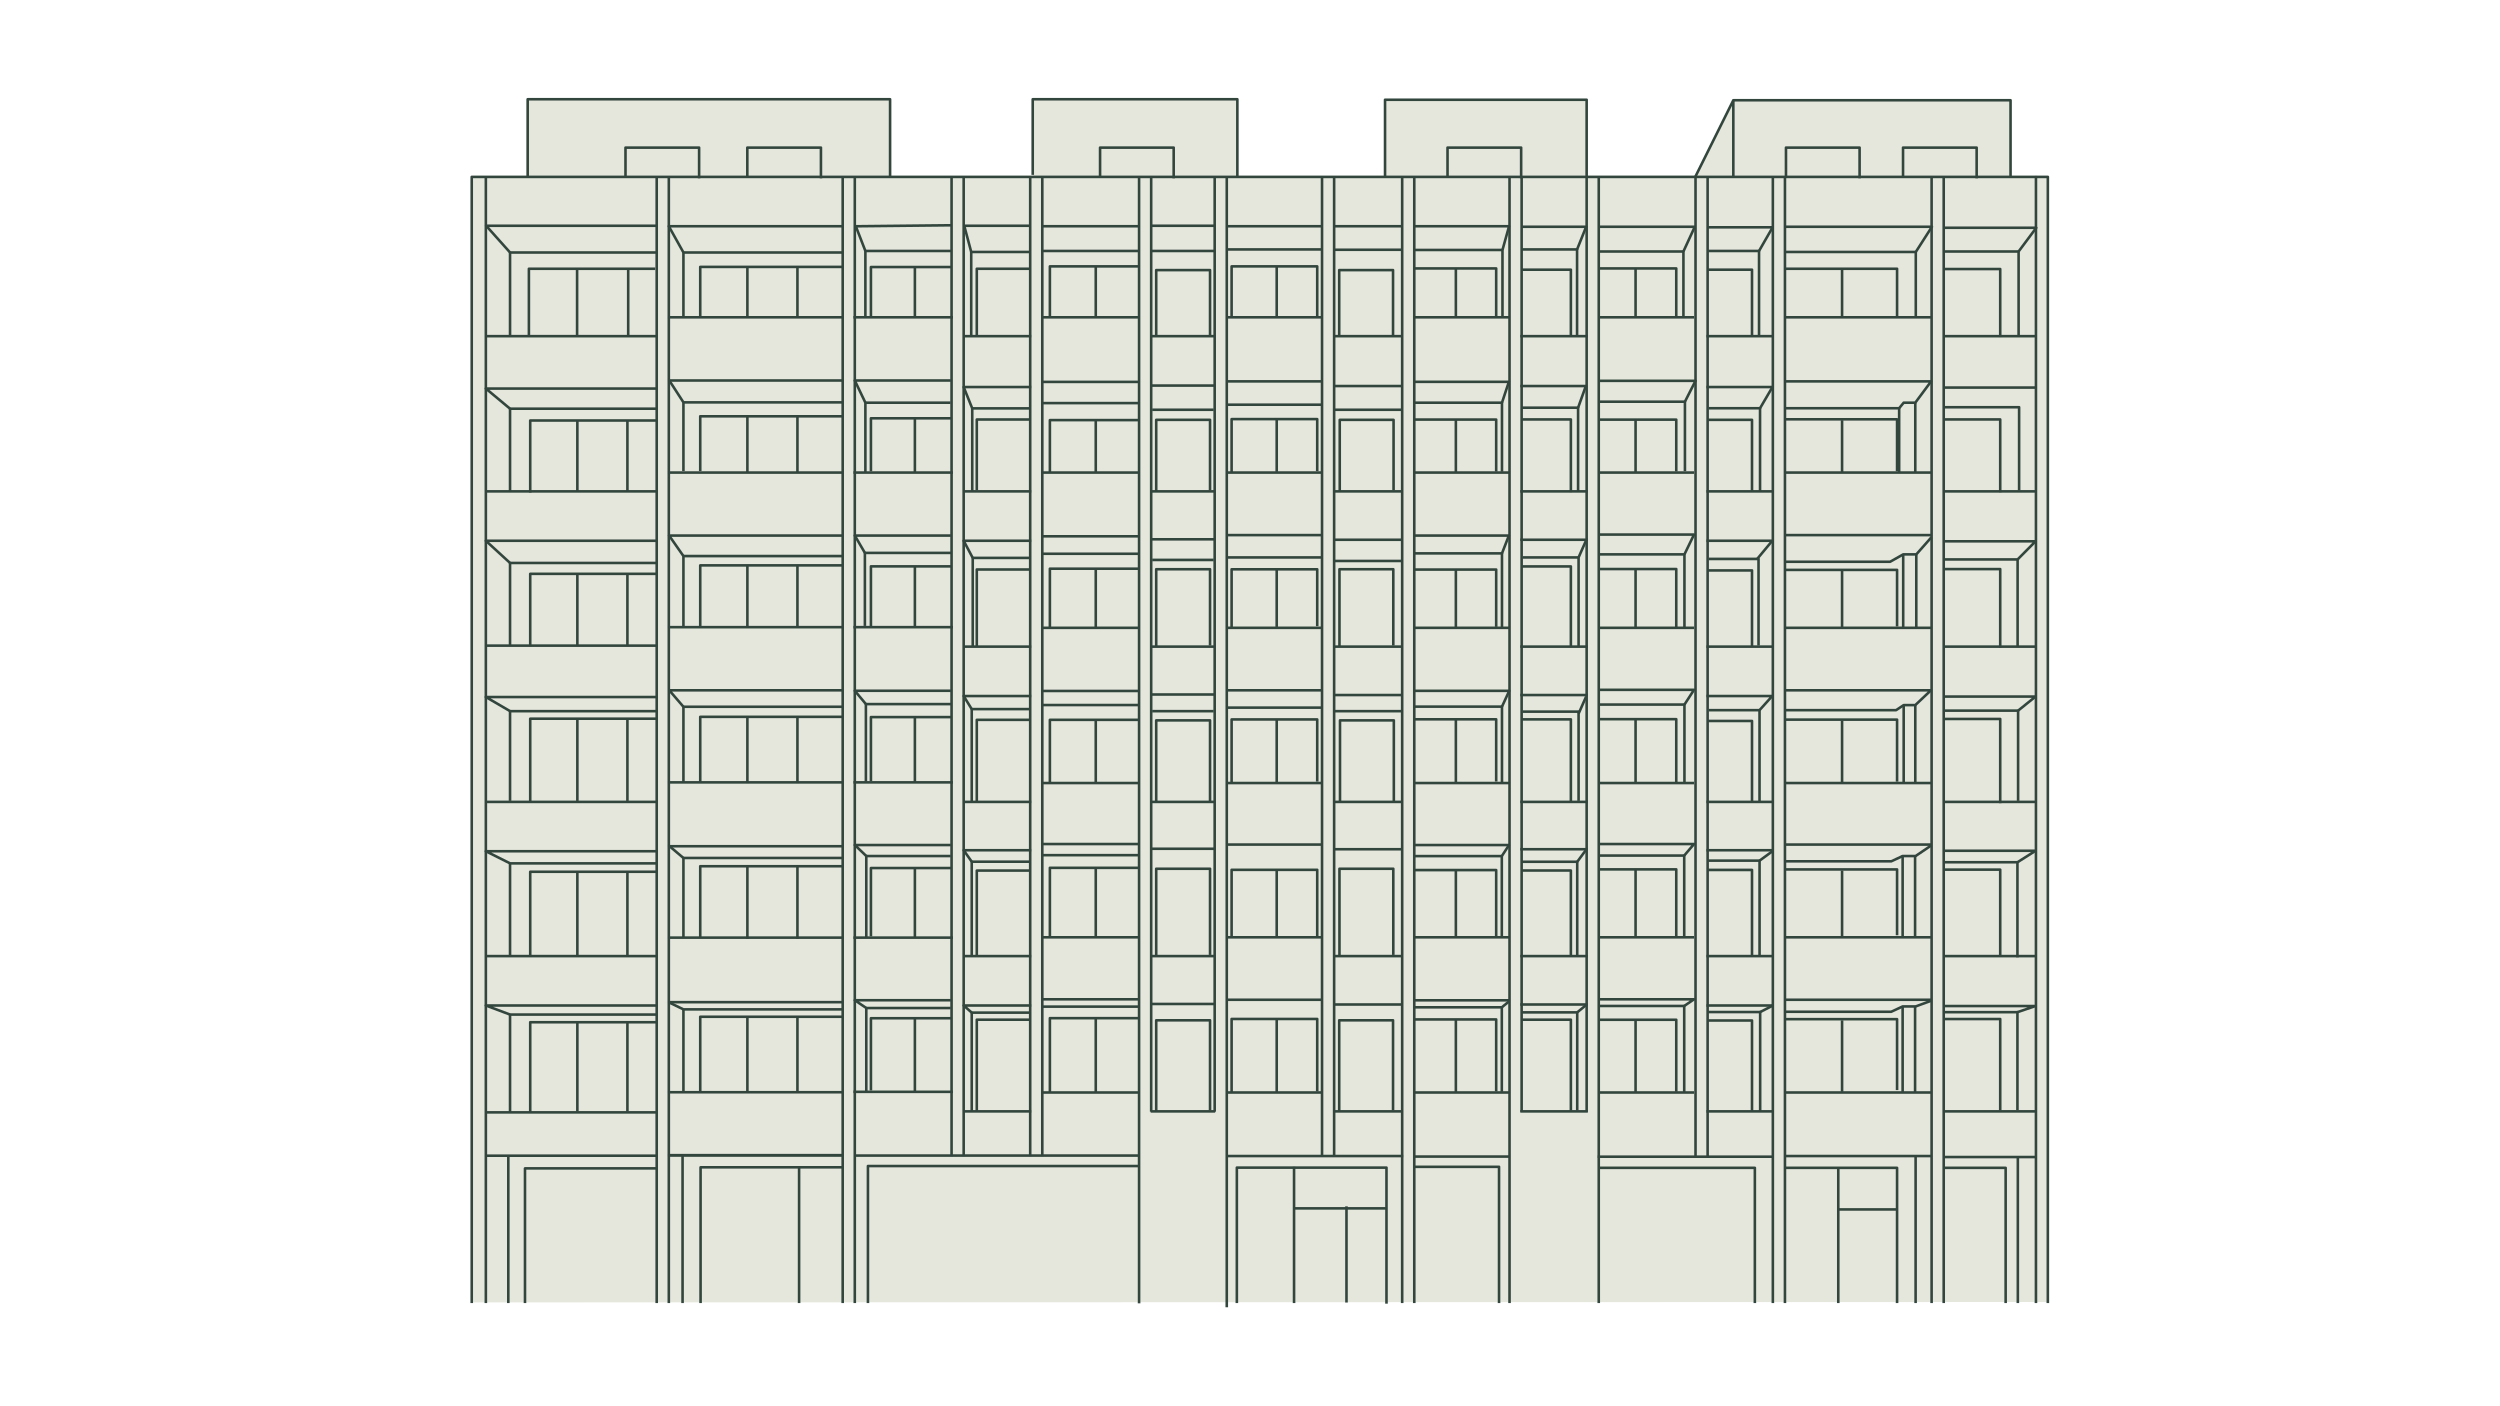 <?xml version="1.0" encoding="UTF-8"?>
<svg xmlns="http://www.w3.org/2000/svg" viewBox="0 0 1920 1080">
  <defs>
    <style>
      .cls-1 {
        fill: #e5e6dc;
      }

      .cls-2 {
        fill: none;
        stroke: #32463d;
        stroke-linejoin: round;
        stroke-width: 2px;
      }
    </style>
  </defs>
  <g id="Vrstva_10" data-name="Vrstva 10">
    <polygon class="cls-1" points="361.75 1000.24 361.75 135.33 404.46 135.33 404.46 75.84 683.61 75.84 683.61 135.33 793.14 135.33 793.14 75.84 950.56 75.84 950.56 135.33 1063.14 135.33 1063.14 76.45 1219.04 76.45 1219.04 135.02 1302.32 135.02 1331 76.75 1543.95 76.75 1543.95 135.33 1572.63 135.33 1572.32 999.94 361.75 1000.24"/>
  </g>
  <g id="Ilustrace">
    <polyline class="cls-2" points="362.29 1000.75 362.29 135.84 1572.74 135.84 1572.74 1000.75"/>
    <line class="cls-2" x1="504.35" y1="135.45" x2="504.35" y2="1000.75"/>
    <line class="cls-2" x1="373.13" y1="135.45" x2="373.13" y2="1000.75"/>
    <line class="cls-2" x1="513.65" y1="135.45" x2="513.65" y2="1000.75"/>
    <line class="cls-2" x1="647.19" y1="135.45" x2="647.19" y2="1000.75"/>
    <line class="cls-2" x1="656.48" y1="135.45" x2="656.48" y2="1000.75"/>
    <line class="cls-2" x1="730.81" y1="135.45" x2="730.81" y2="887.97"/>
    <line class="cls-2" x1="740.1" y1="135.45" x2="740.1" y2="887.97"/>
    <line class="cls-2" x1="791.19" y1="135.45" x2="791.19" y2="887.97"/>
    <line class="cls-2" x1="800.48" y1="135.45" x2="800.48" y2="887.97"/>
    <line class="cls-2" x1="874.81" y1="135.45" x2="874.81" y2="1000.94"/>
    <line class="cls-2" x1="884.1" y1="135.45" x2="884.1" y2="853.77"/>
    <line class="cls-2" x1="932.87" y1="135.45" x2="932.87" y2="853.77"/>
    <line class="cls-2" x1="942.16" y1="135.45" x2="942.16" y2="1003.97"/>
    <line class="cls-2" x1="1015.32" y1="135.45" x2="1015.32" y2="887.97"/>
    <line class="cls-2" x1="1024.61" y1="135.45" x2="1024.61" y2="887.97"/>
    <line class="cls-2" x1="1076.87" y1="135.45" x2="1076.87" y2="1000.75"/>
    <line class="cls-2" x1="1086.16" y1="135.45" x2="1086.16" y2="1000.75"/>
    <line class="cls-2" x1="1159.32" y1="135.45" x2="1159.32" y2="1000.75"/>
    <line class="cls-2" x1="1168.61" y1="135.45" x2="1168.61" y2="853.9"/>
    <line class="cls-2" x1="1227.84" y1="135.45" x2="1227.84" y2="1000.75"/>
    <line class="cls-2" x1="1311.45" y1="135.45" x2="1311.45" y2="887.97"/>
    <line class="cls-2" x1="1361.55" y1="135.45" x2="1361.55" y2="1000.75"/>
    <line class="cls-2" x1="1370.84" y1="135.45" x2="1370.84" y2="1000.75"/>
    <line class="cls-2" x1="1483.48" y1="135.45" x2="1483.48" y2="1000.75"/>
    <line class="cls-2" x1="1492.77" y1="135.45" x2="1492.77" y2="1000.75"/>
    <line class="cls-2" x1="1563.61" y1="135.12" x2="1563.61" y2="1000.75"/>
    <line class="cls-2" x1="373.13" y1="258.16" x2="503.97" y2="258.16"/>
    <line class="cls-2" x1="740.1" y1="258.16" x2="791.97" y2="258.16"/>
    <line class="cls-2" x1="883.71" y1="258.16" x2="933.26" y2="258.16"/>
    <line class="cls-2" x1="883.71" y1="296.1" x2="933.26" y2="296.1"/>
    <line class="cls-2" x1="1024.61" y1="258.16" x2="1076.48" y2="258.16"/>
    <line class="cls-2" x1="1024.61" y1="296.48" x2="1076.48" y2="296.48"/>
    <line class="cls-2" x1="1167.58" y1="258.16" x2="1219.45" y2="258.16"/>
    <line class="cls-2" x1="1310.55" y1="258.16" x2="1362.42" y2="258.16"/>
    <line class="cls-2" x1="1310.55" y1="297.26" x2="1362.42" y2="297.26"/>
    <line class="cls-2" x1="1492.23" y1="258.16" x2="1563.32" y2="258.16"/>
    <line class="cls-2" x1="1492.23" y1="297.65" x2="1563.32" y2="297.65"/>
    <line class="cls-2" x1="373.13" y1="377.39" x2="503.97" y2="377.39"/>
    <line class="cls-2" x1="373.13" y1="495.84" x2="503.97" y2="495.84"/>
    <line class="cls-2" x1="373.13" y1="615.84" x2="503.97" y2="615.84"/>
    <line class="cls-2" x1="373.13" y1="734.29" x2="503.97" y2="734.29"/>
    <line class="cls-2" x1="373.13" y1="854.29" x2="503.97" y2="854.29"/>
    <line class="cls-2" x1="373.13" y1="887.58" x2="503.97" y2="887.58"/>
    <polyline class="cls-2" points="503.97 193.9 391.71 193.9 391.71 257.39"/>
    <line class="cls-2" x1="513" y1="243.71" x2="646.68" y2="243.71"/>
    <line class="cls-2" x1="655.45" y1="243.71" x2="731.84" y2="243.71"/>
    <line class="cls-2" x1="655.45" y1="362.94" x2="731.84" y2="362.94"/>
    <line class="cls-2" x1="655.45" y1="481.65" x2="731.84" y2="481.65"/>
    <line class="cls-2" x1="655.45" y1="600.87" x2="731.84" y2="600.87"/>
    <line class="cls-2" x1="655.45" y1="720.1" x2="731.84" y2="720.1"/>
    <line class="cls-2" x1="655.45" y1="838.55" x2="731.84" y2="838.55"/>
    <line class="cls-2" x1="799.97" y1="243.71" x2="875.06" y2="243.71"/>
    <line class="cls-2" x1="941.65" y1="243.71" x2="1015.32" y2="243.71"/>
    <line class="cls-2" x1="941.65" y1="292.87" x2="1015.32" y2="292.87"/>
    <line class="cls-2" x1="1086.03" y1="243.71" x2="1159.71" y2="243.71"/>
    <line class="cls-2" x1="1227.32" y1="243.71" x2="1301" y2="243.71"/>
    <line class="cls-2" x1="1370.16" y1="243.71" x2="1483.71" y2="243.71"/>
    <line class="cls-2" x1="740.1" y1="377.39" x2="791.97" y2="377.39"/>
    <line class="cls-2" x1="883.71" y1="377.39" x2="933.26" y2="377.39"/>
    <line class="cls-2" x1="1024.61" y1="377.39" x2="1076.48" y2="377.39"/>
    <line class="cls-2" x1="1167.58" y1="377.39" x2="1219.45" y2="377.39"/>
    <line class="cls-2" x1="1310.55" y1="377.39" x2="1362.42" y2="377.39"/>
    <line class="cls-2" x1="1492.23" y1="377.39" x2="1563.32" y2="377.39"/>
    <line class="cls-2" x1="799.97" y1="362.94" x2="875.06" y2="362.94"/>
    <line class="cls-2" x1="941.65" y1="362.94" x2="1015.32" y2="362.94"/>
    <line class="cls-2" x1="1086.03" y1="362.94" x2="1159.71" y2="362.94"/>
    <line class="cls-2" x1="1227.32" y1="362.94" x2="1301" y2="362.94"/>
    <line class="cls-2" x1="1370.16" y1="362.94" x2="1483.71" y2="362.94"/>
    <line class="cls-2" x1="740.1" y1="496.61" x2="791.97" y2="496.61"/>
    <line class="cls-2" x1="883.71" y1="496.61" x2="933.26" y2="496.61"/>
    <line class="cls-2" x1="1024.61" y1="496.61" x2="1076.48" y2="496.61"/>
    <line class="cls-2" x1="1167.58" y1="496.61" x2="1219.45" y2="496.61"/>
    <line class="cls-2" x1="1310.55" y1="496.61" x2="1362.42" y2="496.61"/>
    <line class="cls-2" x1="1492.23" y1="496.61" x2="1563.32" y2="496.61"/>
    <line class="cls-2" x1="799.97" y1="482.16" x2="875.06" y2="482.16"/>
    <line class="cls-2" x1="941.65" y1="482.16" x2="1015.32" y2="482.16"/>
    <line class="cls-2" x1="1086.03" y1="482.16" x2="1159.71" y2="482.16"/>
    <line class="cls-2" x1="1227.32" y1="482.16" x2="1301" y2="482.16"/>
    <line class="cls-2" x1="1370.16" y1="482.16" x2="1483.71" y2="482.16"/>
    <line class="cls-2" x1="740.1" y1="615.84" x2="791.97" y2="615.84"/>
    <line class="cls-2" x1="883.71" y1="615.84" x2="933.26" y2="615.84"/>
    <line class="cls-2" x1="1024.61" y1="615.84" x2="1076.48" y2="615.84"/>
    <line class="cls-2" x1="1167.58" y1="615.84" x2="1219.45" y2="615.84"/>
    <line class="cls-2" x1="1310.55" y1="615.84" x2="1362.42" y2="615.84"/>
    <line class="cls-2" x1="1492.23" y1="615.84" x2="1563.32" y2="615.84"/>
    <line class="cls-2" x1="799.97" y1="601.39" x2="875.06" y2="601.39"/>
    <line class="cls-2" x1="941.65" y1="601.39" x2="1015.32" y2="601.39"/>
    <line class="cls-2" x1="1086.03" y1="601.39" x2="1159.71" y2="601.39"/>
    <line class="cls-2" x1="1227.32" y1="601.39" x2="1301" y2="601.39"/>
    <line class="cls-2" x1="1370.16" y1="601.39" x2="1483.71" y2="601.39"/>
    <line class="cls-2" x1="740.1" y1="734.29" x2="791.97" y2="734.29"/>
    <line class="cls-2" x1="883.71" y1="734.29" x2="933.26" y2="734.29"/>
    <line class="cls-2" x1="1024.61" y1="734.29" x2="1076.48" y2="734.29"/>
    <line class="cls-2" x1="1167.58" y1="734.29" x2="1219.45" y2="734.29"/>
    <line class="cls-2" x1="1310.55" y1="734.29" x2="1362.42" y2="734.29"/>
    <line class="cls-2" x1="1492.23" y1="734.29" x2="1563.32" y2="734.29"/>
    <line class="cls-2" x1="799.97" y1="719.84" x2="875.06" y2="719.84"/>
    <line class="cls-2" x1="941.65" y1="719.84" x2="1015.32" y2="719.84"/>
    <line class="cls-2" x1="1086.03" y1="719.84" x2="1159.71" y2="719.84"/>
    <line class="cls-2" x1="1227.32" y1="719.84" x2="1301" y2="719.84"/>
    <line class="cls-2" x1="1370.16" y1="719.84" x2="1483.71" y2="719.84"/>
    <line class="cls-2" x1="740.1" y1="853.52" x2="791.97" y2="853.52"/>
    <line class="cls-2" x1="883.71" y1="853.52" x2="933.26" y2="853.52"/>
    <line class="cls-2" x1="1024.61" y1="853.52" x2="1076.48" y2="853.52"/>
    <line class="cls-2" x1="1167.58" y1="853.52" x2="1219.45" y2="853.52"/>
    <line class="cls-2" x1="1310.55" y1="853.52" x2="1362.42" y2="853.52"/>
    <line class="cls-2" x1="1492.23" y1="853.52" x2="1563.32" y2="853.52"/>
    <line class="cls-2" x1="799.97" y1="839.06" x2="875.06" y2="839.06"/>
    <line class="cls-2" x1="941.65" y1="839.06" x2="1015.32" y2="839.06"/>
    <line class="cls-2" x1="1086.03" y1="839.06" x2="1159.71" y2="839.06"/>
    <line class="cls-2" x1="1227.32" y1="839.06" x2="1301" y2="839.06"/>
    <line class="cls-2" x1="1370.16" y1="839.06" x2="1483.71" y2="839.06"/>
    <line class="cls-2" x1="513" y1="292.23" x2="646.68" y2="292.23"/>
    <polyline class="cls-2" points="647.19 193.9 524.87 193.9 524.87 243.71"/>
    <line class="cls-2" x1="513" y1="362.94" x2="646.68" y2="362.94"/>
    <line class="cls-2" x1="513" y1="481.65" x2="646.68" y2="481.65"/>
    <line class="cls-2" x1="513" y1="600.87" x2="646.68" y2="600.87"/>
    <line class="cls-2" x1="513" y1="720.1" x2="646.68" y2="720.1"/>
    <line class="cls-2" x1="513" y1="838.84" x2="646.68" y2="838.84"/>
    <line class="cls-2" x1="513" y1="649.9" x2="646.68" y2="649.9"/>
    <line class="cls-2" x1="513" y1="769.65" x2="646.68" y2="769.65"/>
    <line class="cls-2" x1="513" y1="887.32" x2="646.68" y2="887.32"/>
    <polyline class="cls-2" points="647.19 309 524.87 309 524.87 361.81"/>
    <polyline class="cls-2" points="791.19 313.65 746.68 313.65 746.68 377.39"/>
    <polyline class="cls-2" points="730.03 309.26 664.61 309.26 664.61 363.06"/>
    <line class="cls-2" x1="883.71" y1="414.16" x2="933.26" y2="414.16"/>
    <line class="cls-2" x1="1024.61" y1="414.55" x2="1076.48" y2="414.55"/>
    <line class="cls-2" x1="1167.58" y1="414.55" x2="1219.45" y2="414.55"/>
    <polyline class="cls-2" points="1310.55 415.32 1361.1 415.32 1349.53 429.26"/>
    <polyline class="cls-2" points="1492.23 415.71 1563.32 415.71 1549.52 429.65"/>
    <line class="cls-2" x1="941.65" y1="410.94" x2="1015.32" y2="410.94"/>
    <polyline class="cls-2" points="1086.03 411.32 1158.81 411.32 1153.52 425"/>
    <polyline class="cls-2" points="1227.32 410.55 1301 410.55 1293.65 425.77"/>
    <line class="cls-2" x1="1370.16" y1="410.94" x2="1483.71" y2="410.94"/>
    <polyline class="cls-2" points="647.19 427.06 524.87 427.06 524.87 481.8"/>
    <line class="cls-2" x1="883.71" y1="533.39" x2="933.26" y2="533.39"/>
    <line class="cls-2" x1="1024.61" y1="533.77" x2="1076.48" y2="533.77"/>
    <line class="cls-2" x1="1167.58" y1="533.77" x2="1219.45" y2="533.77"/>
    <polyline class="cls-2" points="1310.55 534.55 1361.08 534.55 1351.32 545.39"/>
    <line class="cls-2" x1="941.65" y1="530.16" x2="1015.32" y2="530.16"/>
    <polyline class="cls-2" points="1227.32 529.77 1301 529.77 1293.65 541.13"/>
    <line class="cls-2" x1="883.71" y1="651.84" x2="933.26" y2="651.84"/>
    <line class="cls-2" x1="1024.61" y1="652.23" x2="1076.48" y2="652.23"/>
    <line class="cls-2" x1="1167.58" y1="652.23" x2="1219.45" y2="652.23"/>
    <line class="cls-2" x1="1310.55" y1="653" x2="1362.42" y2="653"/>
    <line class="cls-2" x1="799.97" y1="648.23" x2="875.06" y2="648.23"/>
    <line class="cls-2" x1="941.65" y1="648.61" x2="1015.32" y2="648.61"/>
    <line class="cls-2" x1="1086.03" y1="649" x2="1159.71" y2="649"/>
    <line class="cls-2" x1="1370.16" y1="648.61" x2="1483.71" y2="648.61"/>
    <line class="cls-2" x1="883.71" y1="771.06" x2="933.26" y2="771.06"/>
    <line class="cls-2" x1="1024.61" y1="771.45" x2="1076.48" y2="771.45"/>
    <line class="cls-2" x1="1167.58" y1="771.45" x2="1219.45" y2="771.45"/>
    <line class="cls-2" x1="1310.55" y1="772.23" x2="1362.42" y2="772.23"/>
    <line class="cls-2" x1="799.97" y1="767.45" x2="875.06" y2="767.45"/>
    <line class="cls-2" x1="941.65" y1="767.84" x2="1015.32" y2="767.84"/>
    <line class="cls-2" x1="1086.03" y1="768.23" x2="1159.71" y2="768.23"/>
    <line class="cls-2" x1="1370.16" y1="767.84" x2="1483.71" y2="767.84"/>
    <line class="cls-2" x1="1227.06" y1="888.35" x2="1362.42" y2="888.35"/>
    <line class="cls-2" x1="1492.23" y1="888.61" x2="1563.32" y2="888.61"/>
    <line class="cls-2" x1="656.48" y1="887.45" x2="875.06" y2="887.45"/>
    <line class="cls-2" x1="941.65" y1="887.84" x2="1077.65" y2="887.84"/>
    <line class="cls-2" x1="1086.03" y1="888.23" x2="1159.71" y2="888.23"/>
    <line class="cls-2" x1="1370.16" y1="887.84" x2="1483.71" y2="887.84"/>
    <line class="cls-2" x1="513" y1="887.19" x2="646.68" y2="887.19"/>
    <polyline class="cls-2" points="647.19 542.81 524.87 542.81 524.87 600.61"/>
    <polyline class="cls-2" points="647.19 658.94 524.87 658.94 524.87 719.74"/>
    <polyline class="cls-2" points="647.19 775.19 524.87 775.19 524.87 839"/>
    <polyline class="cls-2" points="503.97 313.9 391.71 313.9 391.71 377.39"/>
    <polyline class="cls-2" points="503.97 432.35 391.71 432.35 391.71 495.84"/>
    <polyline class="cls-2" points="503.97 546.16 391.71 546.16 391.71 615.06"/>
    <polyline class="cls-2" points="503.97 663.06 391.71 663.06 391.71 733.97"/>
    <polyline class="cls-2" points="503.97 779.19 391.71 779.19 391.71 854.1"/>
    <line class="cls-2" x1="884.87" y1="314.68" x2="932.1" y2="314.68"/>
    <line class="cls-2" x1="884.87" y1="430.03" x2="932.1" y2="430.03"/>
    <line class="cls-2" x1="884.87" y1="546.16" x2="932.1" y2="546.16"/>
    <line class="cls-2" x1="1024.61" y1="314.68" x2="1076.87" y2="314.68"/>
    <line class="cls-2" x1="1024.61" y1="430.81" x2="1076.87" y2="430.81"/>
    <line class="cls-2" x1="1024.61" y1="546.16" x2="1076.87" y2="546.16"/>
    <line class="cls-2" x1="941.77" y1="310.81" x2="1015.32" y2="310.81"/>
    <line class="cls-2" x1="941.77" y1="428.1" x2="1015.32" y2="428.1"/>
    <line class="cls-2" x1="941.77" y1="543.45" x2="1015.32" y2="543.45"/>
    <polyline class="cls-2" points="1086.55 309.26 1153.52 309.26 1153.52 362.29"/>
    <polyline class="cls-2" points="1168.61 313.13 1211.97 313.13 1211.97 377.39"/>
    <polyline class="cls-2" points="1227.84 308.48 1294.03 308.48 1294.03 361.9"/>
    <polyline class="cls-2" points="1312.23 313.52 1351.71 313.52 1351.71 377.39"/>
    <polyline class="cls-2" points="1371.06 313.52 1458.55 313.52 1462.03 309.26 1470.94 309.26 1483.11 292.87 1370.16 292.87"/>
    <line class="cls-2" x1="1470.94" y1="309.26" x2="1470.94" y2="363.06"/>
    <line class="cls-2" x1="1458.55" y1="313.52" x2="1458.55" y2="363.06"/>
    <polyline class="cls-2" points="1492.61 312.74 1550.68 312.74 1550.68 376.61"/>
    <polyline class="cls-2" points="391.71 313.9 373.13 298.42 503.97 298.42"/>
    <line class="cls-2" x1="524.87" y1="309" x2="514.03" y2="292.23"/>
    <polyline class="cls-2" points="664.61 309.26 656.48 292.23 730.29 292.23"/>
    <polyline class="cls-2" points="746.68 313.65 740.1 297.26 791.97 297.26"/>
    <polyline class="cls-2" points="1153.52 309.26 1158.81 293.26 1086.03 293.26"/>
    <polyline class="cls-2" points="1211.97 313.13 1217.92 296.48 1167.58 296.48"/>
    <polyline class="cls-2" points="1294.03 308.48 1302.16 292.48 1227.32 292.48"/>
    <line class="cls-2" x1="1351.71" y1="313.52" x2="1361" y2="297.65"/>
    <polyline class="cls-2" points="391.71 193.9 373.37 173.39 503.97 173.39"/>
    <polyline class="cls-2" points="524.87 193.9 513.65 173.77 646.81 173.77"/>
    <polyline class="cls-2" points="664.61 243.45 664.61 192.74 730.42 192.74"/>
    <polyline class="cls-2" points="745.9 258.16 745.9 193.52 790.42 193.52"/>
    <line class="cls-2" x1="800.87" y1="192.74" x2="875.19" y2="192.74"/>
    <line class="cls-2" x1="884.48" y1="192.74" x2="932.48" y2="192.74"/>
    <line class="cls-2" x1="942.55" y1="191.58" x2="1014.94" y2="191.58"/>
    <line class="cls-2" x1="1024.61" y1="191.81" x2="1076.87" y2="191.81"/>
    <polyline class="cls-2" points="1086.16 191.97 1153.9 191.97 1153.9 243.06"/>
    <polyline class="cls-2" points="1168.61 191.58 1211.19 191.58 1211.19 257.39"/>
    <polyline class="cls-2" points="1228.23 193.13 1292.87 193.13 1292.87 243.45"/>
    <polyline class="cls-2" points="1311.84 192.74 1350.94 192.74 1350.94 257.77"/>
    <polyline class="cls-2" points="1371.45 193.52 1471.32 193.52 1471.32 243.06"/>
    <polyline class="cls-2" points="1493 193.13 1550.29 193.13 1550.29 257.39"/>
    <polyline class="cls-2" points="1153.9 191.97 1158.96 173.77 1086.55 173.77"/>
    <polyline class="cls-2" points="1211.19 191.58 1218.16 174.16 1168.61 174.16"/>
    <polyline class="cls-2" points="1292.87 193.13 1301.59 174.16 1228.61 174.16"/>
    <polyline class="cls-2" points="1350.94 192.74 1361.39 174.55 1311.84 174.55"/>
    <polyline class="cls-2" points="1471.32 193.52 1483.71 174.16 1370.68 174.16"/>
    <polyline class="cls-2" points="1550.29 193.13 1563.84 174.94 1493 174.94"/>
    <line class="cls-2" x1="1076.48" y1="173.77" x2="1024.61" y2="173.77"/>
    <line class="cls-2" x1="1014.55" y1="173.77" x2="942.94" y2="173.77"/>
    <line class="cls-2" x1="932.48" y1="173.39" x2="884.1" y2="173.39"/>
    <line class="cls-2" x1="874.81" y1="173.77" x2="800.1" y2="173.77"/>
    <polyline class="cls-2" points="791.19 173.39 740.54 173.39 745.9 193.52"/>
    <polyline class="cls-2" points="730.42 173 657.26 173.77 664.61 192.74"/>
    <polyline class="cls-2" points="405.26 136.61 405.26 76.23 683.58 76.23 683.58 135.84"/>
    <polyline class="cls-2" points="793.13 134.29 793.13 76.23 950.29 76.23 950.29 135.84"/>
    <polyline class="cls-2" points="1063.71 135.84 1063.71 76.61 1218.55 76.61 1218.55 135.45 1218.55 853.9"/>
    <polyline class="cls-2" points="1331.19 136.23 1331.19 77 1544.1 77 1544.1 136.23"/>
    <polyline class="cls-2" points="1331.19 77 1302.16 135.45 1302.16 887.97"/>
    <polyline class="cls-2" points="1493.39 429.65 1549.52 429.65 1549.52 496.23"/>
    <polyline class="cls-2" points="1483.32 412.61 1471.71 425.77 1461.65 425.77 1451.58 431.45 1371.45 431.45"/>
    <line class="cls-2" x1="1461.65" y1="425.77" x2="1461.65" y2="481.52"/>
    <line class="cls-2" x1="1471.71" y1="425.77" x2="1471.71" y2="481.52"/>
    <polyline class="cls-2" points="1312.23 429.26 1350.55 429.26 1350.55 495.84"/>
    <polyline class="cls-2" points="1227.84 425.77 1293.65 425.77 1293.65 481.52"/>
    <polyline class="cls-2" points="1227.84 541.13 1293.65 541.13 1293.65 601.9"/>
    <polyline class="cls-2" points="1169.39 428.1 1212.35 428.1 1212.35 496.61"/>
    <polyline class="cls-2" points="1169.39 546.55 1212.35 546.55 1212.35 615.06"/>
    <line class="cls-2" x1="1218.16" y1="414.94" x2="1212.35" y2="428.1"/>
    <line class="cls-2" x1="1218.16" y1="534.94" x2="1212.35" y2="548.1"/>
    <polyline class="cls-2" points="1086.55 425 1153.52 425 1153.52 481.52"/>
    <polyline class="cls-2" points="1086.55 542.68 1153.52 542.68 1153.52 600.74"/>
    <polyline class="cls-2" points="791.58 428.48 747.06 428.48 747.06 496.23"/>
    <polyline class="cls-2" points="747.06 428.48 740.1 415.32 791.97 415.32"/>
    <polyline class="cls-2" points="730.81 424.61 664.23 424.61 664.23 480.74"/>
    <polyline class="cls-2" points="664.23 424.61 656.48 411.29 730.29 411.29"/>
    <polyline class="cls-2" points="524.87 427.06 513.86 411.29 646.68 411.29"/>
    <polyline class="cls-2" points="391.71 432.35 373.13 415.32 503.97 415.32"/>
    <polyline class="cls-2" points="391.71 546.16 373.13 535.32 503.97 535.32"/>
    <polyline class="cls-2" points="524.87 542.81 514.01 530.16 646.68 530.16"/>
    <polyline class="cls-2" points="730.81 540.74 665 540.74 665 600.35"/>
    <polyline class="cls-2" points="665 540.74 656.48 530.52 730.29 530.52"/>
    <polyline class="cls-2" points="791.19 544.61 746.29 544.61 746.29 615.45"/>
    <polyline class="cls-2" points="791.19 661.77 746.29 661.77 746.29 734.21"/>
    <polyline class="cls-2" points="791.19 777.7 746.29 777.7 746.29 853.8"/>
    <polyline class="cls-2" points="746.29 544.61 740.1 534.55 791.97 534.55"/>
    <polyline class="cls-2" points="1312.23 545.39 1351.32 545.39 1351.32 615.84"/>
    <polyline class="cls-2" points="1371.45 545.39 1456.23 545.39 1462.03 541.52 1470.94 541.52 1482.96 530.16 1370.16 530.16"/>
    <line class="cls-2" x1="1462.03" y1="541.52" x2="1462.03" y2="600.74"/>
    <line class="cls-2" x1="1470.94" y1="541.52" x2="1470.94" y2="600.74"/>
    <polyline class="cls-2" points="1493 545.77 1549.9 545.77 1549.9 615.06"/>
    <polyline class="cls-2" points="391.71 779.19 373.13 772.23 503.97 772.23"/>
    <polyline class="cls-2" points="391.71 663.06 373.13 653.77 503.97 653.77"/>
    <polyline class="cls-2" points="406.19 258.28 406.19 206.41 503.21 206.41"/>
    <line class="cls-2" x1="482.46" y1="206.41" x2="482.46" y2="257.97"/>
    <polyline class="cls-2" points="407.21 378.28 407.21 322.95 504.22 322.95"/>
    <line class="cls-2" x1="443.21" y1="206.21" x2="443.21" y2="258.48"/>
    <line class="cls-2" x1="443.41" y1="323.35" x2="443.41" y2="377.49"/>
    <line class="cls-2" x1="481.85" y1="322.95" x2="481.85" y2="377.49"/>
    <polyline class="cls-2" points="407.21 496.24 407.21 440.72 504.22 440.72"/>
    <line class="cls-2" x1="443.41" y1="441.11" x2="443.41" y2="495.46"/>
    <line class="cls-2" x1="481.85" y1="440.72" x2="481.85" y2="495.46"/>
    <polyline class="cls-2" points="407.21 616.04 407.21 551.97 504.22 551.97"/>
    <line class="cls-2" x1="443.41" y1="552.43" x2="443.41" y2="615.13"/>
    <line class="cls-2" x1="481.85" y1="551.97" x2="481.85" y2="615.13"/>
    <polyline class="cls-2" points="407.21 734.82 407.21 669.53 504.22 669.53"/>
    <line class="cls-2" x1="443.41" y1="669.99" x2="443.41" y2="733.89"/>
    <line class="cls-2" x1="481.85" y1="669.53" x2="481.85" y2="733.89"/>
    <polyline class="cls-2" points="407.21 854.61 407.21 785.06 504.22 785.06"/>
    <line class="cls-2" x1="443.41" y1="785.55" x2="443.41" y2="853.63"/>
    <line class="cls-2" x1="481.85" y1="785.06" x2="481.85" y2="853.63"/>
    <polyline class="cls-2" points="537.78 839.36 537.78 780.89 647.31 780.89"/>
    <line class="cls-2" x1="573.99" y1="781.3" x2="573.99" y2="838.53"/>
    <line class="cls-2" x1="612.43" y1="780.89" x2="612.43" y2="838.53"/>
    <polyline class="cls-2" points="537.78 719.97 537.78 665.26 647.31 665.26"/>
    <line class="cls-2" x1="573.99" y1="665.66" x2="573.99" y2="721"/>
    <line class="cls-2" x1="612.43" y1="665.26" x2="612.43" y2="721"/>
    <polyline class="cls-2" points="537.78 600.46 537.78 550.55 647.31 550.55"/>
    <line class="cls-2" x1="573.99" y1="550.91" x2="573.99" y2="601.4"/>
    <line class="cls-2" x1="612.43" y1="550.55" x2="612.43" y2="601.4"/>
    <polyline class="cls-2" points="537.78 480.92 537.78 434.21 647.31 434.21"/>
    <line class="cls-2" x1="573.99" y1="434.55" x2="573.99" y2="481.8"/>
    <line class="cls-2" x1="612.43" y1="434.21" x2="612.43" y2="481.8"/>
    <polyline class="cls-2" points="537.78 361.82 537.78 319.7 647.31 319.7"/>
    <line class="cls-2" x1="573.99" y1="320.01" x2="573.99" y2="362.62"/>
    <line class="cls-2" x1="612.43" y1="319.7" x2="612.43" y2="362.62"/>
    <polyline class="cls-2" points="537.78 242.72 537.78 204.99 647.31 204.99"/>
    <line class="cls-2" x1="573.99" y1="205.27" x2="573.99" y2="243.43"/>
    <line class="cls-2" x1="612.43" y1="204.99" x2="612.43" y2="243.43"/>
    <line class="cls-2" x1="524.87" y1="775.19" x2="513.68" y2="769.8"/>
    <line class="cls-2" x1="524.87" y1="658.94" x2="514.09" y2="649.8"/>
    <polyline class="cls-2" points="730.19 774.17 665.31 774.17 665.31 838.24"/>
    <polyline class="cls-2" points="730.19 657.43 665.31 657.43 665.31 720.07"/>
    <polyline class="cls-2" points="665.31 774.17 656.48 768.19 730.29 768.19"/>
    <polyline class="cls-2" points="665.31 657.43 656.48 648.97 730.29 648.97"/>
    <polyline class="cls-2" points="730.9 205.09 668.87 205.09 668.87 242.92"/>
    <line class="cls-2" x1="702.63" y1="204.89" x2="702.63" y2="243.73"/>
    <polyline class="cls-2" points="730.9 321.24 668.87 321.24 668.87 362.04"/>
    <line class="cls-2" x1="702.63" y1="321.02" x2="702.63" y2="362.92"/>
    <polyline class="cls-2" points="730.9 434.96 668.87 434.96 668.87 480.92"/>
    <line class="cls-2" x1="702.63" y1="434.72" x2="702.63" y2="481.9"/>
    <polyline class="cls-2" points="730.9 550.71 668.87 550.71 668.87 600.03"/>
    <line class="cls-2" x1="702.63" y1="550.45" x2="702.63" y2="601.09"/>
    <polyline class="cls-2" points="730.9 666.66 668.87 666.66 668.87 719.15"/>
    <line class="cls-2" x1="702.63" y1="666.38" x2="702.63" y2="720.28"/>
    <polyline class="cls-2" points="730.9 782 668.87 782 668.87 837.46"/>
    <line class="cls-2" x1="702.63" y1="781.7" x2="702.63" y2="838.65"/>
    <polyline class="cls-2" points="746.29 777.7 740.1 772.23 791.97 772.23"/>
    <polyline class="cls-2" points="746.29 661.77 740.1 653 791.97 653"/>
    <polyline class="cls-2" points="791.21 206.41 750.17 206.41 750.17 257.97"/>
    <polyline class="cls-2" points="791.21 322.19 750.17 322.19 750.17 376.5"/>
    <polyline class="cls-2" points="791.21 437.36 750.17 437.36 750.17 496.4"/>
    <polyline class="cls-2" points="791.21 552.84 750.17 552.84 750.17 615.84"/>
    <polyline class="cls-2" points="791.21 668.62 750.17 668.62 750.17 733.75"/>
    <polyline class="cls-2" points="791.21 783.12 750.17 783.12 750.17 853.29"/>
    <polyline class="cls-2" points="806.31 243.94 806.31 204.58 874.19 204.58"/>
    <line class="cls-2" x1="841.54" y1="204.58" x2="841.54" y2="243.63"/>
    <polyline class="cls-2" points="945.88 243.94 945.88 204.58 1011.63 204.58 1011.63 243.12"/>
    <line class="cls-2" x1="980.51" y1="204.58" x2="980.51" y2="243.63"/>
    <polyline class="cls-2" points="945.88 362.72 945.88 321.89 1011.63 321.89 1011.63 361.87"/>
    <line class="cls-2" x1="980.51" y1="321.89" x2="980.51" y2="362.4"/>
    <polyline class="cls-2" points="945.88 481.85 945.88 437.21 1011.63 437.21 1011.63 480.93"/>
    <line class="cls-2" x1="980.51" y1="437.21" x2="980.51" y2="481.51"/>
    <polyline class="cls-2" points="945.88 601.29 945.88 552.53 1011.63 552.53 1011.63 600.29"/>
    <line class="cls-2" x1="980.51" y1="552.53" x2="980.51" y2="600.92"/>
    <polyline class="cls-2" points="945.88 720.12 945.88 668.01 1011.63 668.01 1011.63 719.05"/>
    <line class="cls-2" x1="980.51" y1="668.01" x2="980.51" y2="719.72"/>
    <polyline class="cls-2" points="945.88 839.41 945.88 782.56 1011.63 782.56 1011.63 838.24"/>
    <line class="cls-2" x1="980.51" y1="782.56" x2="980.51" y2="838.97"/>
    <polyline class="cls-2" points="806.31 363.07 806.31 322.65 874.19 322.65"/>
    <line class="cls-2" x1="841.54" y1="322.65" x2="841.54" y2="362.76"/>
    <polyline class="cls-2" points="806.31 481.9 806.31 436.75 874.19 436.75"/>
    <line class="cls-2" x1="841.54" y1="436.75" x2="841.54" y2="481.55"/>
    <polyline class="cls-2" points="806.31 601.5 806.31 552.84 874.19 552.84"/>
    <line class="cls-2" x1="841.54" y1="552.84" x2="841.54" y2="601.12"/>
    <polyline class="cls-2" points="806.31 719.56 806.31 666.48 874.19 666.48"/>
    <line class="cls-2" x1="841.54" y1="666.48" x2="841.54" y2="719.15"/>
    <polyline class="cls-2" points="806.31 839.16 806.31 781.95 874.19 781.95"/>
    <line class="cls-2" x1="841.54" y1="781.95" x2="841.54" y2="838.71"/>
    <line class="cls-2" x1="874.34" y1="773.11" x2="800.51" y2="773.11"/>
    <line class="cls-2" x1="874.75" y1="656.77" x2="800.51" y2="656.77"/>
    <line class="cls-2" x1="874.54" y1="530.67" x2="800.71" y2="530.67"/>
    <line class="cls-2" x1="874.54" y1="541.45" x2="800.1" y2="541.45"/>
    <line class="cls-2" x1="874.54" y1="425.31" x2="800.51" y2="425.31"/>
    <line class="cls-2" x1="874.54" y1="411.89" x2="800.31" y2="411.89"/>
    <line class="cls-2" x1="874.75" y1="309.58" x2="800.51" y2="309.58"/>
    <line class="cls-2" x1="874.75" y1="293.31" x2="800.31" y2="293.31"/>
    <polyline class="cls-2" points="887.97 258.07 887.97 207.43 929.31 207.43 929.31 257.62"/>
    <polyline class="cls-2" points="1028.51 258.07 1028.51 207.43 1069.85 207.43 1069.85 257.62"/>
    <polyline class="cls-2" points="887.97 377.06 887.97 322.45 929.31 322.45 929.31 376.56"/>
    <polyline class="cls-2" points="1028.92 377.06 1028.92 322.45 1070.26 322.45 1070.26 376.56"/>
    <polyline class="cls-2" points="887.97 496.34 887.97 437.16 929.31 437.16 929.31 495.81"/>
    <polyline class="cls-2" points="1028.71 496.34 1028.71 437.16 1070.05 437.16 1070.05 495.81"/>
    <polyline class="cls-2" points="887.97 615.78 887.97 553.24 929.31 553.24 929.31 615.22"/>
    <polyline class="cls-2" points="1029.12 615.78 1029.12 553.24 1070.46 553.24 1070.46 615.22"/>
    <polyline class="cls-2" points="887.97 734 887.97 667.19 929.31 667.19 929.31 733.4"/>
    <polyline class="cls-2" points="1028.71 734 1028.71 667.19 1070.05 667.19 1070.05 733.4"/>
    <polyline class="cls-2" points="887.97 853.45 887.97 783.58 929.31 783.58 929.31 852.81"/>
    <polyline class="cls-2" points="1028.51 853.45 1028.51 783.58 1069.85 783.58 1069.85 852.81"/>
    <polyline class="cls-2" points="1085.66 773.62 1153.39 773.62 1153.39 838.5"/>
    <polyline class="cls-2" points="1085.66 657.48 1153.39 657.48 1153.39 720.33"/>
    <line class="cls-2" x1="1153.39" y1="773.62" x2="1159.09" y2="768.94"/>
    <line class="cls-2" x1="1153.39" y1="657.48" x2="1159.09" y2="648.73"/>
    <polyline class="cls-2" points="1153.52 542.68 1159.11 530.55 1086.03 530.55"/>
    <polyline class="cls-2" points="1085.92 206.16 1149.07 206.16 1149.07 243.38"/>
    <line class="cls-2" x1="1118.1" y1="206.16" x2="1118.1" y2="243.84"/>
    <polyline class="cls-2" points="1227.37 206.16 1287.37 206.16 1287.37 243.38"/>
    <line class="cls-2" x1="1256.12" y1="206.16" x2="1256.12" y2="243.84"/>
    <polyline class="cls-2" points="1227.37 322.29 1287.37 322.29 1287.37 362.08"/>
    <line class="cls-2" x1="1256.12" y1="322.29" x2="1256.12" y2="362.57"/>
    <polyline class="cls-2" points="1227.37 437.01 1287.37 437.01 1287.37 481.61"/>
    <line class="cls-2" x1="1256.12" y1="437.01" x2="1256.12" y2="482.16"/>
    <polyline class="cls-2" points="1227.37 552.33 1287.37 552.33 1287.37 600.95"/>
    <line class="cls-2" x1="1256.12" y1="552.33" x2="1256.12" y2="601.55"/>
    <polyline class="cls-2" points="1227.37 667.65 1287.37 667.65 1287.37 719.29"/>
    <line class="cls-2" x1="1256.12" y1="667.65" x2="1256.12" y2="719.92"/>
    <polyline class="cls-2" points="1227.37 783.17 1287.37 783.17 1287.37 838.43"/>
    <line class="cls-2" x1="1256.12" y1="783.17" x2="1256.12" y2="839.11"/>
    <polyline class="cls-2" points="1085.92 322.24 1149.07 322.24 1149.07 362.18"/>
    <line class="cls-2" x1="1118.1" y1="322.24" x2="1118.1" y2="362.67"/>
    <polyline class="cls-2" points="1085.92 437.41 1149.07 437.41 1149.07 481.41"/>
    <line class="cls-2" x1="1118.1" y1="437.41" x2="1118.1" y2="481.95"/>
    <polyline class="cls-2" points="1085.92 552.43 1149.07 552.43 1149.07 600.2"/>
    <line class="cls-2" x1="1118.1" y1="552.43" x2="1118.1" y2="600.78"/>
    <polyline class="cls-2" points="1085.92 668.21 1149.07 668.21 1149.07 719.29"/>
    <line class="cls-2" x1="1118.1" y1="668.21" x2="1118.1" y2="719.92"/>
    <polyline class="cls-2" points="1085.92 782.92 1149.07 782.92 1149.07 838.22"/>
    <line class="cls-2" x1="1118.1" y1="782.92" x2="1118.1" y2="838.9"/>
    <polyline class="cls-2" points="1168.75 777.48 1211.31 777.48 1211.31 852.99"/>
    <polyline class="cls-2" points="1168.75 661.85 1211.31 661.85 1211.31 734.92"/>
    <line class="cls-2" x1="1211.31" y1="661.85" x2="1218.17" y2="652.55"/>
    <line class="cls-2" x1="1211.31" y1="777.48" x2="1218.17" y2="771.84"/>
    <polyline class="cls-2" points="1168.75 783.12 1206.43 783.12 1206.43 853.14"/>
    <polyline class="cls-2" points="1168.75 668.56 1206.43 668.56 1206.43 734.77"/>
    <polyline class="cls-2" points="1168.75 552.48 1206.43 552.48 1206.43 616.4"/>
    <polyline class="cls-2" points="1168.75 435.02 1206.43 435.02 1206.43 496.8"/>
    <polyline class="cls-2" points="1168.75 322.14 1206.43 322.14 1206.43 377.97"/>
    <polyline class="cls-2" points="1168.75 207.12 1206.43 207.12 1206.43 258.68"/>
    <polyline class="cls-2" points="1311.07 207.12 1345.54 207.12 1345.54 258.68"/>
    <polyline class="cls-2" points="1311.07 322.45 1345.54 322.45 1345.54 377.11"/>
    <polyline class="cls-2" points="1311.07 438.07 1345.54 438.07 1345.54 496.7"/>
    <polyline class="cls-2" points="1311.07 553.7 1345.54 553.7 1345.54 615.38"/>
    <polyline class="cls-2" points="1311.07 668.11 1345.54 668.11 1345.54 734.36"/>
    <polyline class="cls-2" points="1311.07 783.73 1345.54 783.73 1345.54 853.65"/>
    <polyline class="cls-2" points="1227.98 772.6 1293.48 772.6 1293.48 838.7"/>
    <polyline class="cls-2" points="1228.19 657.07 1293.48 657.07 1293.48 719.31"/>
    <polyline class="cls-2" points="1293.48 657.07 1301 648.23 1227.32 648.23"/>
    <polyline class="cls-2" points="1293.48 772.6 1301 767.45 1227.32 767.45"/>
    <polyline class="cls-2" points="1311.83 777.23 1351.8 777.23 1351.8 853.19"/>
    <polyline class="cls-2" points="1311.83 660.99 1351.34 660.99 1351.34 733.75"/>
    <line class="cls-2" x1="1351.34" y1="660.99" x2="1361.61" y2="653.46"/>
    <line class="cls-2" x1="1351.8" y1="777.23" x2="1361.46" y2="772.29"/>
    <polyline class="cls-2" points="1370.61 206.41 1456.95 206.41 1456.95 242.72"/>
    <line class="cls-2" x1="1414.71" y1="207.02" x2="1414.71" y2="243.63"/>
    <polyline class="cls-2" points="1370.61 322.04 1456.95 322.04 1456.95 361.92"/>
    <line class="cls-2" x1="1414.71" y1="322.71" x2="1414.71" y2="362.92"/>
    <polyline class="cls-2" points="1370.61 437.67 1456.95 437.67 1456.95 481.11"/>
    <line class="cls-2" x1="1414.71" y1="438.4" x2="1414.71" y2="482.21"/>
    <polyline class="cls-2" points="1370.61 552.68 1456.95 552.68 1456.95 600.3"/>
    <line class="cls-2" x1="1414.71" y1="553.48" x2="1414.71" y2="601.5"/>
    <polyline class="cls-2" points="1370.61 667.7 1456.95 667.7 1456.95 718.29"/>
    <line class="cls-2" x1="1414.71" y1="668.55" x2="1414.71" y2="719.56"/>
    <polyline class="cls-2" points="1370.61 782.72 1456.95 782.72 1456.95 837.17"/>
    <line class="cls-2" x1="1414.71" y1="783.63" x2="1414.71" y2="838.55"/>
    <polyline class="cls-2" points="1371.12 661.5 1452.48 661.5 1461.22 657.43 1471.19 657.43 1483.19 649.29"/>
    <polyline class="cls-2" points="1371.12 777.02 1452.48 777.02 1461.22 772.95 1471.19 772.95 1483.39 768.48"/>
    <line class="cls-2" x1="1461.22" y1="772.95" x2="1461.22" y2="838.75"/>
    <line class="cls-2" x1="1470.78" y1="772.95" x2="1470.78" y2="838.75"/>
    <line class="cls-2" x1="1461.22" y1="657.02" x2="1461.22" y2="719.77"/>
    <line class="cls-2" x1="1470.78" y1="657.02" x2="1470.78" y2="719.77"/>
    <polyline class="cls-2" points="1492.85 777.33 1549.39 777.33 1549.39 852.58"/>
    <polyline class="cls-2" points="1492.85 662.21 1549.39 662.21 1549.39 735.23"/>
    <polyline class="cls-2" points="1549.39 777.33 1563.32 772.61 1492.23 772.61"/>
    <polyline class="cls-2" points="1493.05 782.62 1536.17 782.62 1536.17 852.78"/>
    <polyline class="cls-2" points="1493.05 667.9 1536.17 667.9 1536.17 734.21"/>
    <polyline class="cls-2" points="1493.05 552.17 1536.17 552.17 1536.17 616.85"/>
    <polyline class="cls-2" points="1493.05 437.06 1536.17 437.06 1536.17 497.46"/>
    <polyline class="cls-2" points="1493.05 322.14 1536.17 322.14 1536.17 378.07"/>
    <polyline class="cls-2" points="1493.05 206.62 1536.17 206.62 1536.17 258.89"/>
    <polyline class="cls-2" points="1549.39 662.21 1563.32 653.39 1492.23 653.39"/>
    <polyline class="cls-2" points="1549.9 545.77 1563.32 534.94 1492.23 534.94"/>
    <polyline class="cls-2" points="480.38 136.14 480.38 113.36 536.92 113.36 536.92 136.96"/>
    <polyline class="cls-2" points="573.94 136.14 573.94 113.36 630.48 113.36 630.48 136.96"/>
    <polyline class="cls-2" points="844.85 136.14 844.85 113.36 901.39 113.36 901.39 136.96"/>
    <polyline class="cls-2" points="1111.7 136.14 1111.7 113.36 1168.24 113.36 1168.24 136.96"/>
    <polyline class="cls-2" points="1371.63 136.14 1371.63 113.36 1428.17 113.36 1428.17 136.96"/>
    <polyline class="cls-2" points="1461.53 136.14 1461.53 113.36 1518.07 113.36 1518.07 136.96"/>
    <polyline class="cls-2" points="504.07 897.33 403.19 897.33 403.19 1000.75"/>
    <line class="cls-2" x1="390.38" y1="887.36" x2="390.38" y2="1000.75"/>
    <polyline class="cls-2" points="646.85 896.51 538.04 896.51 538.04 1000.75"/>
    <line class="cls-2" x1="524.21" y1="887.16" x2="524.21" y2="1000.75"/>
    <line class="cls-2" x1="613.7" y1="896.11" x2="613.7" y2="1000.75"/>
    <polyline class="cls-2" points="874.85 895.5 666.58 895.5 666.58 1000.75"/>
    <polyline class="cls-2" points="1064.82 1001.2 1064.82 896.72 949.9 896.72 949.9 1000.75"/>
    <line class="cls-2" x1="993.83" y1="896.11" x2="993.83" y2="1000.75"/>
    <line class="cls-2" x1="993.63" y1="928.04" x2="1064.41" y2="928.04"/>
    <line class="cls-2" x1="1034.1" y1="926.48" x2="1034.1" y2="1000.36"/>
    <polyline class="cls-2" points="1086.37 896.11 1151.26 896.11 1151.26 1000.75"/>
    <polyline class="cls-2" points="1227.53 896.92 1347.73 896.92 1347.73 1000.75"/>
    <polyline class="cls-2" points="1371.12 896.92 1456.95 896.92 1456.95 1000.75"/>
    <line class="cls-2" x1="1411.8" y1="897.12" x2="1411.8" y2="1000.75"/>
    <line class="cls-2" x1="1456.75" y1="928.85" x2="1411.8" y2="928.85"/>
    <polyline class="cls-2" points="1492.95 896.92 1540.34 896.92 1540.34 1000.75"/>
    <line class="cls-2" x1="1471.19" y1="887.97" x2="1471.19" y2="1000.75"/>
    <line class="cls-2" x1="1549.7" y1="888.78" x2="1549.7" y2="1000.75"/>
  </g>
</svg>